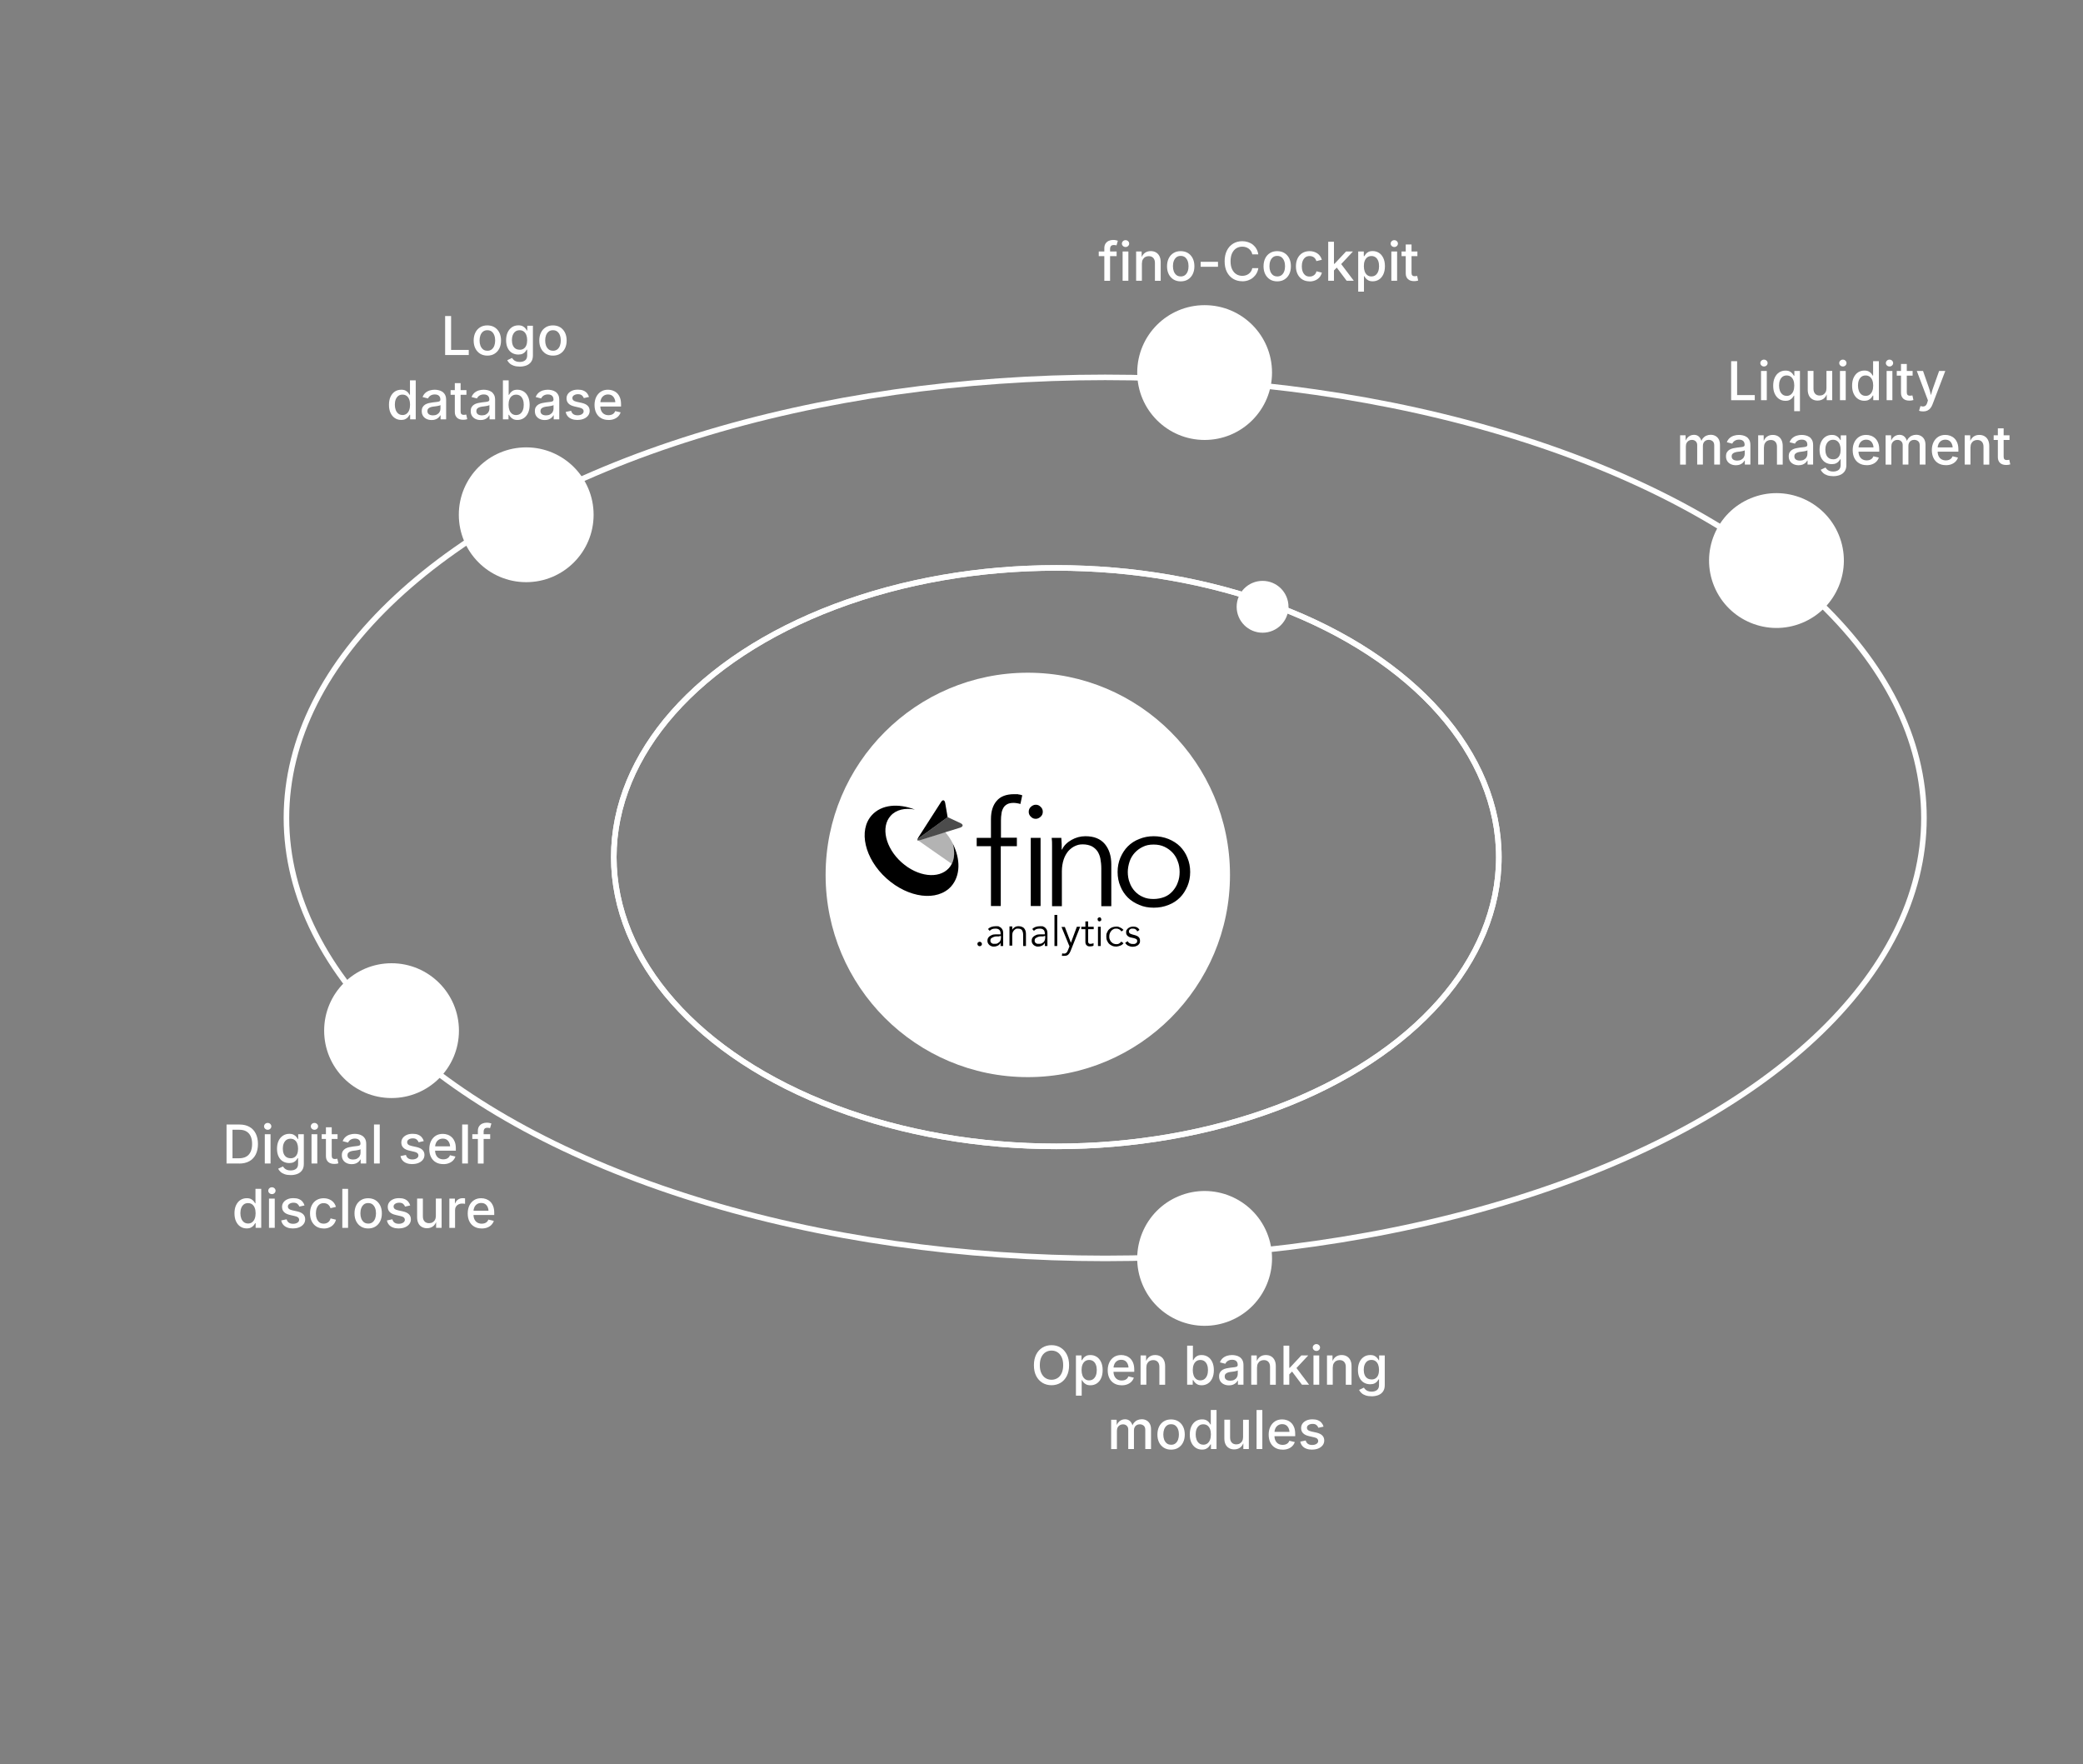 <svg xmlns="http://www.w3.org/2000/svg" id="Ebene_1" viewBox="0 0 1125 952.7"><rect x="0" y="0" width="1125" height="952.7" fill="#808080" stroke="none"/><defs><style>      .st0, .st1, .st2, .st3 {        isolation: isolate;      }      .st0, .st3 {        opacity: .3;      }      .st1 {        opacity: .7;      }      .st4 {        fill: none;        stroke: #fff;        stroke-miterlimit: 10;        stroke-width: 3px;      }      .st5, .st2, .st3 {        fill: #fff;      }      .st2 {        opacity: .8;      }    </style></defs><ellipse class="st4" cx="570.5" cy="462.9" rx="239" ry="156.2"></ellipse><ellipse class="st4" cx="596.9" cy="441.7" rx="442.2" ry="237.9"></ellipse><circle class="st5" cx="681.9" cy="327.7" r="14"></circle><g><circle class="st5" cx="555.1" cy="472.5" r="109.2"></circle><g id="uuid-61cfaff5-f109-44e2-b2fd-30d7d23e19b9"><g><path id="uuid-0c9cb9e7-aa4a-4b5f-a0f8-f664c65267d8" class="st5" d="M562.1,489.4h-5.4v-37h5.4v37ZM563.3,438.2c0,1.1-.4,2-1.2,2.7s-1.6,1.1-2.6,1.1-1.8-.3-2.6-1.1-1.2-1.6-1.2-2.7.4-2,1.2-2.7,1.6-1.1,2.6-1.1,1.8.3,2.6,1.1c.8.7,1.2,1.6,1.2,2.7h0ZM549.2,456.9h-8.7v32.5h-5.4v-32.5h-7.7v-4.5h7.7v-10.1c0-4.2,1-7.6,3.1-10,2-2.4,5.2-3.6,9.5-3.6s1.4.1,2.2.1c.8.1,1.5.2,2.2.5l-1,4.7c-.6-.2-1.1-.3-1.8-.4-.6-.1-1.3-.2-2-.2-1.4,0-2.6.2-3.5.7s-1.6,1.1-2.2,2c-.5.9-.9,1.9-1,3.1-.2,1.1-.3,2.4-.3,3.7v9.5h8.7l.2,4.5h0ZM573.4,452.4c0,1,.2,2.1.2,3.3v3h.2c1.1-2.2,2.8-3.9,5.1-5.2,2.4-1.4,4.9-2,7.5-2,4.7,0,8.2,1.4,10.6,4.2,2.3,2.8,3.5,6.5,3.5,11.1v22.7h-5.4v-20.5c0-1.9-.2-3.7-.5-5.3-.3-1.6-.9-3-1.6-4.1-.7-1.1-1.8-2-3.1-2.7-1.3-.6-2.9-1-4.9-1s-2.8.3-4.2.9-2.6,1.5-3.6,2.7c-1.1,1.2-1.9,2.7-2.6,4.5-.6,1.8-1,4-1,6.4v19h-5.4v-32.8c0-1.6,0-3-.2-4.3h5.4v.1ZM643.4,470.9c0,2.8-.5,5.4-1.5,7.7-1,2.4-2.3,4.4-4.1,6.2-1.8,1.8-3.8,3.1-6.3,4.1-2.4,1-5.1,1.5-8,1.5s-5.5-.5-7.9-1.5-4.5-2.3-6.3-4.1c-1.8-1.8-3.1-3.8-4.1-6.2-1-2.4-1.5-4.9-1.5-7.7s.5-5.4,1.5-7.7c1-2.4,2.3-4.4,4.1-6.2s3.8-3.1,6.3-4.1c2.4-1,5.1-1.5,7.9-1.5s5.6.5,8,1.5,4.5,2.3,6.3,4.1c1.8,1.8,3.1,3.8,4.1,6.2,1.1,2.4,1.5,4.9,1.5,7.7h0ZM637.8,470.9c0-2-.3-4-1-5.8-.6-1.8-1.6-3.4-2.8-4.7-1.2-1.4-2.7-2.4-4.4-3.2-1.8-.8-3.7-1.2-5.9-1.2s-4.1.4-5.8,1.2c-1.7.8-3.2,1.9-4.4,3.2-1.2,1.4-2.2,2.9-2.8,4.7-.6,1.8-1,3.8-1,5.8s.3,4,1,5.8c.6,1.8,1.6,3.4,2.8,4.7,1.2,1.4,2.7,2.4,4.4,3.2,1.7.7,3.6,1.1,5.8,1.1s4.1-.4,5.9-1.1c1.8-.7,3.2-1.8,4.4-3.2,1.2-1.4,2.2-2.9,2.8-4.7.6-1.8,1-3.7,1-5.8h0Z"></path><path class="st3" d="M495.5,453.7c1.8,1.2,12.6,8.8,18.3,12.8,1.6-3.1,1.8-7,.6-11-1.2-2.4-2.7-4.5-4.1-6.2l-13.1,4.1c-.8.3-1.3.4-1.7.3h0Z"></path><path class="st5" d="M514.4,455.5h0c1.2,4,1,7.9-.6,11-.4.8-.9,1.5-1.5,2.2-5.5,6.1-17.1,4.7-25.8-3.2s-11.4-19.2-5.9-25.3c3.1-3.4,8-4.4,13.3-3.4-9-3.6-18.1-2.7-23.3,3.1-7.5,8.3-3.9,23.8,8,34.5s27.6,12.6,35.1,4.3c5-5.8,5-14.7.7-23.2h0Z"></path><path class="st5" d="M496.6,452.1l.3-.2,9.2-6.7,5.6-4.1h.1l-1.3-7.7c-.3-1.8-1.4-2-2.3-.5l-12.1,18.8c-.5.8-.8,1.4-.7,1.7-.2-.2.2-.7,1.2-1.3h0Z"></path><path class="st2" d="M518.6,444.4l-7-3.2h-.1l-5.6,4.1-9.2,6.7-.2.2c-.9.6-1.3,1.1-1.3,1.4h0c0,.2.1.2.3.3h.1c.3.1.9-.1,1.7-.3l13.1-4.1,8.1-2.6c1.7-.7,1.8-1.8,0-2.5h.1Z"></path></g></g></g><circle class="st5" cx="650.6" cy="201.2" r="36.4"></circle><circle class="st5" cx="284.2" cy="278" r="36.4"></circle><circle class="st5" cx="211.47" cy="556.6" r="36.4"></circle><circle class="st5" cx="650.6" cy="679.6" r="36.4" transform="translate(-210.55 300.71) rotate(-22.5)"></circle><circle class="st5" cx="959.44" cy="302.72" r="36.4" transform="translate(-42.81 390.21) rotate(-22.5)"></circle><ellipse class="st4" cx="570.5" cy="462.9" rx="239" ry="156.2"></ellipse><g><path id="uuid-e6cbabbd-b1e8-4500-b054-572198c461d4" d="M562,489.3h-5.3v-36.8h5.3v36.8ZM563.2,438.4c0,1.1-.4,2-1.2,2.7s-1.6,1.1-2.6,1.1-1.8-.3-2.6-1.1c-.8-.7-1.2-1.6-1.2-2.7s.4-2,1.2-2.7,1.6-1.1,2.6-1.1,1.8.3,2.6,1.1c.8.7,1.2,1.6,1.2,2.7h0ZM549.1,457h-8.6v32.3h-5.3v-32.3h-7.7v-4.5h7.7v-10.1c0-4.2,1-7.5,3.1-9.9,2-2.4,5.2-3.6,9.4-3.6s1.4,0,2.2.1,1.5.2,2.2.5l-1,4.7c-.6-.2-1.1-.3-1.7-.4-.6-.1-1.2-.2-1.9-.2-1.4,0-2.6.2-3.5.7s-1.6,1.1-2.1,2-.9,1.9-1,3c-.2,1.1-.3,2.4-.3,3.7v9.4h8.6v4.6h-.1ZM573.2,452.5c0,1,.2,2.1.2,3.3v3h.2c1-2.2,2.8-3.9,5.1-5.2s4.8-2,7.5-2c4.7,0,8.1,1.4,10.5,4.2,2.3,2.8,3.5,6.4,3.5,11v22.6h-5.4v-20.4c0-1.9-.2-3.7-.5-5.3-.3-1.6-.9-2.9-1.6-4-.8-1.1-1.8-2-3.1-2.7-1.3-.6-2.9-1-4.8-1s-2.8.3-4.2.9c-1.3.6-2.5,1.5-3.6,2.7-1,1.2-1.9,2.7-2.5,4.5s-1,4-1,6.4v18.9h-5.3v-32.6c0-1.6,0-3-.2-4.3h5.2,0ZM642.8,470.9c0,2.8-.5,5.3-1.5,7.7-1,2.3-2.3,4.4-4,6.1s-3.8,3.1-6.2,4c-2.4,1-5.1,1.5-8,1.5s-5.5-.5-7.8-1.5c-2.4-1-4.5-2.3-6.2-4s-3.1-3.8-4-6.1c-1-2.3-1.5-4.9-1.5-7.7s.5-5.3,1.5-7.7c1-2.3,2.3-4.4,4-6.1s3.8-3.1,6.2-4c2.4-1,5-1.5,7.8-1.5s5.5.5,8,1.5c2.4,1,4.5,2.3,6.2,4s3.1,3.8,4,6.1c1,2.4,1.5,4.9,1.5,7.7h0ZM637.1,470.9c0-2-.3-4-1-5.7-.6-1.8-1.6-3.4-2.8-4.7s-2.7-2.4-4.4-3.2c-1.7-.8-3.6-1.2-5.9-1.2s-4.1.4-5.7,1.2c-1.7.8-3.1,1.8-4.4,3.2-1.2,1.3-2.2,2.9-2.8,4.7-.6,1.8-1,3.8-1,5.7s.3,4,1,5.7c.6,1.8,1.6,3.4,2.8,4.7s2.7,2.4,4.4,3.1c1.7.8,3.6,1.1,5.7,1.1s4.1-.4,5.9-1.1c1.8-.7,3.2-1.8,4.4-3.1,1.2-1.4,2.2-2.9,2.8-4.7.7-1.8,1-3.6,1-5.7h0Z"></path><path class="st0" d="M495.8,453.8c1.7,1.2,12.5,8.8,18.2,12.7,1.6-3.1,1.8-6.9.6-11-1.2-2.4-2.7-4.5-4.1-6.1l-13,4.1c-.8.3-1.4.3-1.7.3h0Z"></path><path d="M514.6,455.6h0c1.1,4,1,7.9-.6,11-.4.8-.9,1.5-1.5,2.2-5.5,6.1-16.9,4.7-25.6-3.1-8.7-7.8-11.3-19.1-5.9-25.1,3-3.4,7.9-4.4,13.1-3.4-9-3.5-18-2.7-23.2,3-7.5,8.2-3.9,23.6,7.9,34.2s27.4,12.6,34.9,4.3c5.1-5.8,5.1-14.7.9-23.1h0Z"></path><path d="M496.8,452.2l.3-.2,9.1-6.6,5.6-4.1h0l-1.3-7.6c-.3-1.8-1.4-2-2.3-.5l-12,18.7c-.5.8-.8,1.4-.7,1.6,0-.2.4-.6,1.3-1.3h0Z"></path><path class="st1" d="M518.7,444.5l-6.9-3.2h0l-5.6,4.1-9.1,6.6-.3.2c-.9.6-1.3,1.1-1.4,1.4h0c0,.2.1.3.3.3h0c.3,0,.9-.1,1.7-.3l13-4.1,8.1-2.5c1.8-.6,1.9-1.7.2-2.5h0Z"></path></g><g><path d="M530.3,509.8c0,.3,0,.6-.3.8-.2.2-.5.4-.9.4s-.6-.1-.9-.4c-.2-.2-.3-.5-.3-.8s0-.6.3-.8c.2-.2.5-.4.9-.4s.6.1.9.4.3.5.3.8Z"></path><path d="M540.4,504.5v-.3c0-1.8-.9-2.7-2.7-2.7s-2.3.4-3.2,1.2l-.9-1c1-1,2.4-1.5,4.4-1.5s1,0,1.5.2.9.4,1.2.7.6.7.8,1.1c.2.5.3,1,.3,1.6v7.1h-1.4v-1.7h0c-.4.7-.9,1.2-1.5,1.5s-1.3.5-2.1.5-.9,0-1.3-.2-.8-.3-1.1-.6c-.3-.3-.6-.6-.8-1s-.3-.8-.3-1.3c0-.8.2-1.5.7-2,.4-.5,1-.8,1.6-1.1s1.4-.4,2.1-.4h2.8l-.1-.1ZM539.7,505.7h-1.4c-.6,0-1.1.1-1.6.3s-.9.4-1.3.7-.5.7-.5,1.2,0,.6.2.9c0,.2.3.4.6.6.2.2.5.3.8.3h.9c.5,0,1,0,1.4-.3s.7-.4,1-.7c.3-.3.5-.7.6-1.1s.2-.8.2-1.3v-.8h-.8v.2h-.1Z"></path><path d="M546.7,500.5v1.6h0c.2-.3.4-.5.6-.8.3-.2.5-.4.8-.6s.6-.3,1-.4.7-.1,1-.1c1.3,0,2.3.4,3,1.1.6.7,1,1.7,1,3v6.6h-1.5v-5.8c0-1.2-.2-2-.6-2.7-.4-.6-1.1-.9-2.2-.9s-.3,0-.6,0-.7.2-1.1.5c-.4.3-.7.7-1,1.2s-.4,1.3-.4,2.2v5.3h-1.5v-10.4h1.5v.2h0Z"></path><path d="M564.3,504.5v-.3c0-1.8-.9-2.7-2.7-2.7s-2.3.4-3.2,1.2l-.9-1c1-1,2.4-1.5,4.4-1.5s1,0,1.5.2c.5.1.9.4,1.2.7.3.3.6.7.8,1.1.2.5.3,1,.3,1.6v7.1h-1.4v-1.7h0c-.4.7-.9,1.2-1.5,1.5s-1.3.5-2.1.5-.9,0-1.3-.2-.8-.3-1.1-.6c-.3-.3-.6-.6-.8-1s-.3-.8-.3-1.3c0-.8.2-1.5.7-2,.4-.5,1-.8,1.6-1.1s1.4-.4,2.1-.4h2.8-.2l.1-.1ZM563.6,505.7h-1.4c-.6,0-1.1.1-1.6.3s-.9.4-1.3.7-.5.7-.5,1.2,0,.6.2.9c0,.2.3.4.6.6.2.2.5.3.8.3h.9c.5,0,1,0,1.4-.3.4-.2.7-.4,1-.7.3-.3.5-.7.6-1.1s.2-.8.2-1.3v-.8h-.8v.2h-.1Z"></path><path d="M571,510.9h-1.5v-16.8h1.5v16.8Z"></path><path d="M578.4,509.1l3.2-8.6h1.8l-5.2,13.1c-.3.8-.7,1.4-1.2,1.9s-1.2.7-2.1.7-.4,0-.7,0h-.7l.2-1.4c.3.2.7.2,1.1.2s.9-.2,1.2-.5.6-.8.8-1.4l.8-2-4.3-10.5h1.8l3.3,8.6h0v-.1Z"></path><path d="M590.7,501.8h-3v7c0,.2.2.4.3.6s.3.2.5.3.4,0,.6,0,.5,0,.8-.1c.3,0,.5-.2.7-.3v1.4c-.5.3-1.1.4-1.9.4s-.6,0-.9-.1c-.3,0-.6-.2-.8-.4-.3-.2-.5-.5-.6-.8-.2-.4-.2-.8-.2-1.4v-6.6h-2.2v-1.3h2.2v-2.9h1.5v2.9h3v1.3h0Z"></path><path d="M594.8,496.5c0,.3,0,.6-.3.8s-.5.3-.7.3-.5-.1-.7-.3-.3-.5-.3-.8,0-.6.3-.8.5-.3.7-.3.5,0,.7.3.3.5.3.8ZM594.5,510.9h-1.5v-10.4h1.5v10.4Z"></path><path d="M605.6,502.9c-.3-.4-.6-.7-1.1-1s-1-.4-1.5-.4-1.2,0-1.6.3c-.5.2-.9.5-1.2.9s-.6.8-.8,1.3-.3,1.1-.3,1.7,0,1.1.3,1.7c.2.5.4,1,.8,1.3.3.4.8.7,1.2.9.5.2,1,.3,1.6.3s1.1-.1,1.5-.4c.5-.3.8-.6,1.1-1l1.2.9c-.5.6-1.1,1.1-1.8,1.3-.7.3-1.3.4-2,.5-.8,0-1.6-.1-2.3-.4s-1.3-.7-1.7-1.1c-.5-.5-.8-1.1-1.1-1.7-.3-.7-.4-1.4-.4-2.2s0-1.5.4-2.2c.3-.7.6-1.3,1.1-1.7.5-.5,1.1-.9,1.7-1.1s1.4-.4,2.3-.4,1.4.2,2,.5c.7.3,1.2.7,1.8,1.3l-1.2.9v-.2h0Z"></path><path d="M614.2,502.9c-.2-.4-.5-.8-.9-1-.4-.3-.8-.4-1.4-.4h-.8c-.3,0-.5.2-.7.3-.2.1-.4.3-.5.5s-.2.4-.2.7c0,.5.2.8.5,1.1.3.2.9.4,1.5.6l1.5.4c.7.2,1.3.5,1.8,1s.7,1.1.7,1.9,0,1-.3,1.5c-.2.4-.5.7-.9,1s-.8.4-1.3.6c-.5.1-1,.2-1.5.2-.8,0-1.5-.2-2.2-.5s-1.3-.8-1.8-1.6l1.3-.9c.3.5.7.9,1.1,1.1.5.3,1,.4,1.6.4h.9c.3,0,.6-.2.8-.3.2-.1.4-.3.6-.5,0-.2.2-.5.2-.8,0-.5-.2-.9-.6-1.1-.4-.2-.9-.4-1.4-.5l-1.4-.3c-.2,0-.4-.1-.7-.2s-.6-.3-.9-.5c-.3-.2-.5-.5-.7-.8s-.3-.7-.3-1.2,0-1,.3-1.4.5-.7.9-1,.8-.4,1.2-.6c.5-.1.9-.2,1.4-.2s1.4.1,2,.4,1.1.8,1.4,1.4l-1.3.9v-.2h.1Z"></path></g><g><path class="st5" d="M567.92,748.09c-1.83,0-3.46-.43-4.89-1.29-1.43-.87-2.57-2.1-3.4-3.71-.83-1.61-1.23-3.55-1.23-5.79s.42-4.18,1.23-5.81c.83-1.61,1.95-2.86,3.4-3.73,1.43-.87,3.06-1.3,4.89-1.3s3.44.43,4.87,1.3,2.55,2.12,3.38,3.73c.83,1.61,1.23,3.55,1.23,5.81s-.42,4.18-1.23,5.79c-.83,1.61-1.95,2.86-3.38,3.71s-3.06,1.29-4.87,1.29ZM567.92,745.14c1.19,0,2.26-.31,3.22-.9s1.7-1.48,2.24-2.66.83-2.61.83-4.31-.27-3.17-.83-4.33-1.3-2.06-2.24-2.66-2.03-.9-3.22-.9-2.28.31-3.24.9-1.7,1.48-2.26,2.66-.83,2.61-.83,4.33.27,3.13.83,4.31,1.3,2.06,2.26,2.66,2.03.9,3.24.9Z"></path><path class="st5" d="M581.1,753.72v-21.72h3.02v2.57h.25c.18-.33.45-.71.78-1.14s.8-.81,1.39-1.14,1.39-.49,2.39-.49c1.27,0,2.39.33,3.38.96,1,.63,1.77,1.57,2.35,2.79s.87,2.68.87,4.4-.29,3.15-.85,4.38-1.34,2.15-2.33,2.81c-1,.65-2.14.98-3.42.98-.96,0-1.74-.16-2.33-.49s-1.09-.71-1.43-1.14c-.34-.43-.62-.81-.8-1.16h-.16v8.38h-3.11v.02ZM588.24,745.46c.9,0,1.67-.25,2.28-.74s1.07-1.16,1.38-1.99.45-1.77.45-2.82-.14-1.97-.45-2.79c-.31-.83-.76-1.48-1.38-1.95s-1.38-.72-2.28-.72-1.63.24-2.24.69c-.62.45-1.07,1.09-1.39,1.9s-.47,1.77-.47,2.88.16,2.06.47,2.9.78,1.48,1.39,1.95c.62.47,1.36.71,2.23.71h.02Z"></path><path class="st5" d="M605.82,748.12c-1.56,0-2.9-.33-4.04-1s-2.01-1.61-2.61-2.82-.91-2.64-.91-4.29.31-3.04.91-4.29c.6-1.23,1.45-2.19,2.53-2.9,1.09-.69,2.37-1.03,3.84-1.03.91,0,1.77.14,2.62.45.83.29,1.59.76,2.26,1.39.67.63,1.19,1.45,1.59,2.46.4,1,.58,2.23.58,3.66v1.1h-12.6v-2.32h11l-1.45.76c0-.98-.14-1.83-.45-2.57s-.74-1.32-1.34-1.74c-.6-.42-1.32-.62-2.21-.62s-1.63.22-2.24.63-1.1.98-1.43,1.68-.49,1.45-.49,2.26v1.59c0,1.09.18,2.01.56,2.75.38.74.89,1.32,1.56,1.7s1.45.58,2.33.58c.58,0,1.1-.09,1.59-.25.47-.16.89-.42,1.23-.74.34-.33.6-.74.78-1.23l2.93.69c-.25.81-.69,1.52-1.29,2.15-.6.62-1.34,1.1-2.23,1.45s-1.9.52-3.04.52l-.02-.05Z"></path><path class="st5" d="M619.12,738.44v9.36h-3.11v-15.8h2.97l.04,3.87h-.33c.45-1.41,1.12-2.44,2.01-3.1s1.94-.98,3.19-.98c1.07,0,2.01.22,2.81.69.8.45,1.43,1.12,1.88,2.01s.69,1.97.69,3.29v10.05h-3.11v-9.67c0-1.14-.29-2.03-.89-2.68s-1.41-.96-2.44-.96c-.71,0-1.32.14-1.88.45s-1,.76-1.32,1.34c-.33.58-.49,1.3-.49,2.14v-.02Z"></path><path class="st5" d="M648.99,748.11c-.96,0-1.74-.16-2.33-.49s-1.09-.71-1.43-1.14c-.34-.43-.62-.81-.8-1.16h-.25v2.48h-3.02v-21.07h3.11v7.84h.16c.18-.33.45-.71.78-1.14s.8-.81,1.39-1.14,1.39-.49,2.39-.49c1.27,0,2.39.33,3.38.96,1,.63,1.77,1.57,2.35,2.79s.87,2.68.87,4.4-.29,3.15-.85,4.38-1.34,2.15-2.33,2.81c-1,.65-2.14.98-3.42.98h0ZM648.3,745.46c.91,0,1.67-.25,2.28-.74s1.07-1.16,1.38-1.99.45-1.77.45-2.82-.14-1.97-.45-2.79c-.31-.83-.76-1.48-1.38-1.95s-1.38-.72-2.28-.72-1.63.24-2.24.69c-.62.45-1.07,1.09-1.39,1.9s-.47,1.77-.47,2.88.16,2.06.47,2.9.78,1.48,1.39,1.95c.62.47,1.36.71,2.23.71h.02Z"></path><path class="st5" d="M663.76,748.16c-1,0-1.9-.18-2.72-.56s-1.45-.92-1.92-1.63c-.47-.72-.71-1.59-.71-2.62,0-.91.16-1.63.52-2.21.34-.58.81-1.03,1.39-1.38.6-.34,1.25-.6,1.97-.76s1.45-.29,2.19-.38c.94-.11,1.68-.2,2.28-.27.58-.07,1.01-.18,1.29-.36.27-.16.42-.43.42-.8v-.09c0-.6-.11-1.09-.34-1.5s-.56-.72-1.01-.94-1.01-.33-1.68-.33-1.29.11-1.77.33-.91.49-1.19.81c-.31.33-.54.67-.69,1.03l-2.93-.76c.36-.94.87-1.7,1.54-2.28.67-.58,1.43-1,2.3-1.27.87-.27,1.76-.4,2.68-.4.63,0,1.32.07,2.03.22.72.14,1.39.42,2.03.81.63.4,1.14.96,1.54,1.67s.6,1.65.6,2.81v10.5h-3v-2.17h-.16c-.2.4-.51.8-.92,1.19-.4.38-.92.71-1.54.96-.62.25-1.36.38-2.21.38h.04ZM664.45,745.65c.85,0,1.57-.16,2.17-.49s1.07-.76,1.39-1.32c.33-.54.49-1.12.49-1.74v-2.03c-.11.11-.33.22-.65.31-.31.09-.67.16-1.09.24-.4.07-.8.13-1.18.18-.38.05-.69.09-.94.11-.58.07-1.12.2-1.61.38s-.87.43-1.16.76c-.29.33-.43.76-.43,1.32,0,.51.13.92.38,1.27s.62.6,1.05.76c.43.16.96.25,1.54.25h.04Z"></path><path class="st5" d="M678.89,738.44v9.36h-3.11v-15.8h2.97l.04,3.87h-.33c.45-1.41,1.12-2.44,2.01-3.1s1.94-.98,3.19-.98c1.07,0,2.01.22,2.81.69.8.45,1.43,1.12,1.88,2.01s.69,1.97.69,3.29v10.05h-3.11v-9.67c0-1.14-.29-2.03-.89-2.68s-1.41-.96-2.44-.96c-.71,0-1.32.14-1.88.45s-1,.76-1.32,1.34c-.33.58-.49,1.3-.49,2.14v-.02Z"></path><path class="st5" d="M693.21,747.8v-21.07h3.11v21.07h-3.11ZM696.07,742.48v-3.8h.52l6.24-6.68h3.73l-7.15,7.66h-.52l-2.82,2.82ZM703.16,747.8l-5.61-7.46,2.15-2.21,7.31,9.67h-3.86Z"></path><path class="st5" d="M710.96,729.57c-.54,0-1-.18-1.38-.54s-.58-.8-.58-1.29.2-.96.58-1.32.83-.54,1.38-.54,1,.18,1.39.54.58.8.58,1.32-.2.94-.58,1.3-.85.54-1.39.54v-.02ZM709.39,747.8v-15.8h3.11v15.8h-3.11Z"></path><path class="st5" d="M719.8,738.44v9.36h-3.11v-15.8h2.97l.04,3.87h-.33c.45-1.41,1.12-2.44,2.01-3.1s1.94-.98,3.19-.98c1.07,0,2.01.22,2.81.69s1.43,1.12,1.88,2.01.69,1.97.69,3.29v10.05h-3.11v-9.67c0-1.14-.29-2.03-.89-2.68s-1.41-.96-2.44-.96c-.71,0-1.32.14-1.88.45s-1,.76-1.32,1.34-.49,1.3-.49,2.14v-.02Z"></path><path class="st5" d="M740.72,754.06c-1.21,0-2.26-.16-3.17-.47s-1.63-.72-2.21-1.25-1.01-1.09-1.32-1.72l2.61-1.23c.18.31.43.62.76.96s.74.62,1.29.85,1.23.36,2.06.36c1.21,0,2.19-.29,2.93-.85s1.12-1.47,1.12-2.68v-3.08h-.27c-.18.34-.45.72-.78,1.12s-.8.76-1.39,1.05-1.38.45-2.33.45c-1.25,0-2.37-.29-3.37-.87s-1.79-1.45-2.37-2.61-.87-2.57-.87-4.24.29-3.11.87-4.33,1.38-2.12,2.37-2.77,2.14-.96,3.4-.96c.98,0,1.76.16,2.37.49s1.09.71,1.43,1.14.6.81.78,1.16h.22v-2.57h3.04v16.04c0,1.39-.31,2.52-.94,3.42s-1.48,1.56-2.55,1.97-2.3.63-3.66.63l-.02-.04ZM740.7,744.98c.89,0,1.63-.2,2.24-.62s1.07-1,1.38-1.77.47-1.7.47-2.79-.16-1.99-.47-2.81-.78-1.43-1.38-1.88-1.36-.69-2.24-.69-1.68.24-2.3.71-1.07,1.12-1.39,1.92-.47,1.72-.47,2.72.16,1.94.47,2.72.78,1.38,1.39,1.81,1.38.65,2.28.65l.02.04Z"></path><path class="st5" d="M600.12,782.55v-15.8h2.95l.09,3.66h-.24c.22-.91.58-1.63,1.05-2.21s1.01-1.01,1.65-1.29c.63-.29,1.29-.43,1.97-.43,1.16,0,2.08.36,2.79,1.07s1.18,1.7,1.43,2.97h-.4c.2-.87.56-1.61,1.07-2.21s1.12-1.07,1.85-1.38,1.48-.47,2.32-.47c.94,0,1.77.2,2.53.62.76.4,1.36,1.01,1.81,1.81.43.8.67,1.81.67,3v10.66h-3.11v-10.35c0-1.05-.29-1.81-.89-2.3-.6-.47-1.29-.71-2.08-.71-.65,0-1.21.14-1.68.42-.47.27-.83.65-1.09,1.14s-.38,1.05-.38,1.68v10.12h-3.08v-10.55c0-.85-.27-1.52-.81-2.03s-1.23-.76-2.06-.76c-.58,0-1.1.13-1.61.4s-.89.67-1.19,1.19-.45,1.16-.45,1.94v9.83h-3.11l.02-.02Z"></path><path class="st5" d="M632.48,782.88c-1.48,0-2.77-.34-3.87-1.01-1.1-.69-1.97-1.63-2.59-2.86s-.92-2.64-.92-4.27.31-3.08.92-4.31,1.47-2.19,2.59-2.86c1.1-.69,2.41-1.01,3.87-1.01s2.79.34,3.89,1.01c1.1.69,1.97,1.63,2.59,2.86s.92,2.66.92,4.31-.31,3.04-.92,4.27-1.47,2.17-2.59,2.86c-1.1.69-2.41,1.01-3.89,1.01ZM632.48,780.25c.96,0,1.76-.25,2.39-.76s1.09-1.18,1.39-2.01.45-1.76.45-2.75-.14-1.94-.45-2.79-.78-1.52-1.39-2.03c-.63-.51-1.43-.76-2.39-.76s-1.74.25-2.35.76-1.09,1.18-1.39,2.01-.45,1.77-.45,2.79.14,1.92.45,2.75.78,1.5,1.39,2.01,1.41.76,2.35.76v.02Z"></path><path class="st5" d="M649.21,782.86c-1.29,0-2.43-.33-3.42-.98-1-.65-1.77-1.59-2.35-2.81s-.85-2.68-.85-4.38.29-3.19.87-4.4c.58-1.21,1.36-2.14,2.35-2.79,1-.63,2.14-.96,3.4-.96.98,0,1.77.16,2.37.49s1.07.71,1.41,1.14.6.81.78,1.14h.16v-7.84h3.11v21.07h-3.02v-2.48h-.25c-.18.34-.45.72-.8,1.16-.34.43-.83.81-1.43,1.14-.6.33-1.38.49-2.33.49h0ZM649.89,780.22c.89,0,1.63-.24,2.24-.71s1.07-1.12,1.39-1.95c.31-.83.47-1.79.47-2.9s-.16-2.06-.47-2.88-.78-1.45-1.38-1.9-1.36-.69-2.26-.69-1.68.24-2.28.72-1.07,1.14-1.38,1.95c-.31.83-.45,1.76-.45,2.79s.16,1.99.47,2.82.78,1.5,1.39,1.99c.62.49,1.36.74,2.26.74h-.02Z"></path><path class="st5" d="M666.62,782.75c-1.07,0-2.01-.22-2.82-.69-.81-.45-1.45-1.12-1.88-2.01-.45-.89-.67-1.97-.67-3.28v-10.05h3.11v9.67c0,1.14.31,2.03.9,2.68.6.63,1.41.96,2.44.96.71,0,1.34-.14,1.88-.45s1-.76,1.3-1.34c.33-.6.49-1.3.49-2.14v-9.36h3.11v15.8h-2.97v-3.87h.29c-.47,1.43-1.14,2.46-2.03,3.11-.89.63-1.94.96-3.13.96h-.04Z"></path><path class="st5" d="M681.77,761.48v21.07h-3.11v-21.07h3.11Z"></path><path class="st5" d="M692.75,782.88c-1.56,0-2.9-.33-4.04-1s-2.01-1.61-2.61-2.82-.91-2.64-.91-4.29.31-3.04.91-4.29c.6-1.23,1.45-2.19,2.53-2.9,1.09-.69,2.37-1.03,3.84-1.03.9,0,1.77.14,2.62.45.83.29,1.59.76,2.26,1.39.67.63,1.19,1.45,1.59,2.46.4,1,.58,2.23.58,3.66v1.1h-12.6v-2.32h11l-1.45.76c0-.98-.14-1.83-.45-2.57s-.74-1.32-1.34-1.74c-.6-.42-1.32-.62-2.21-.62s-1.63.22-2.24.63-1.1.98-1.43,1.68-.49,1.45-.49,2.26v1.59c0,1.09.18,2.01.56,2.75.38.74.89,1.32,1.56,1.7s1.45.58,2.33.58c.58,0,1.1-.09,1.59-.25.47-.16.89-.42,1.23-.74s.6-.74.78-1.23l2.93.69c-.25.81-.69,1.52-1.29,2.15-.6.62-1.34,1.1-2.23,1.45s-1.9.52-3.04.52l-.02-.05Z"></path><path class="st5" d="M708.63,782.88c-1.14,0-2.15-.16-3.04-.49s-1.63-.81-2.19-1.47c-.58-.65-.94-1.43-1.14-2.37l2.93-.62c.22.81.62,1.43,1.21,1.83s1.34.6,2.26.6c1,0,1.79-.22,2.39-.63s.89-.92.89-1.5c0-.51-.18-.92-.54-1.27s-.92-.58-1.68-.74l-2.66-.62c-1.47-.33-2.57-.85-3.28-1.59-.72-.72-1.07-1.65-1.07-2.79,0-.94.27-1.77.8-2.48.52-.71,1.25-1.25,2.17-1.65.91-.4,1.97-.58,3.17-.58s2.12.16,2.93.49,1.47.8,1.97,1.39.87,1.29,1.09,2.06l-2.79.62c-.2-.56-.54-1.05-1.03-1.47s-1.19-.63-2.14-.63c-.85,0-1.57.2-2.15.58-.58.38-.87.87-.87,1.47,0,.52.2.96.58,1.29s1.01.58,1.88.78l2.55.56c1.47.33,2.55.85,3.26,1.56s1.07,1.61,1.07,2.72c0,.96-.27,1.81-.83,2.55s-1.32,1.32-2.3,1.74-2.12.63-3.4.63l-.04.04Z"></path></g><g><path class="st5" d="M240.41,191.73v-21.07h3.22v18.3h9.54v2.77s-12.76,0-12.76,0Z"></path><path class="st5" d="M263.2,192.05c-1.48,0-2.77-.34-3.87-1.01-1.1-.69-1.97-1.63-2.59-2.86-.62-1.23-.92-2.64-.92-4.27s.31-3.08.92-4.31c.62-1.23,1.47-2.19,2.59-2.86,1.1-.69,2.41-1.01,3.87-1.01s2.79.34,3.89,1.01c1.1.69,1.97,1.63,2.59,2.86s.92,2.66.92,4.31-.31,3.04-.92,4.27-1.47,2.17-2.59,2.86c-1.1.69-2.41,1.01-3.89,1.01ZM263.2,189.43c.96,0,1.76-.25,2.39-.76.63-.51,1.09-1.18,1.39-2.01s.45-1.76.45-2.75-.14-1.94-.45-2.79-.78-1.52-1.39-2.03c-.63-.51-1.43-.76-2.39-.76s-1.74.25-2.35.76-1.09,1.18-1.39,2.01-.45,1.77-.45,2.79.14,1.92.45,2.75.78,1.5,1.39,2.01,1.41.76,2.35.76v.02Z"></path><path class="st5" d="M280.65,197.97c-1.21,0-2.28-.16-3.17-.47-.9-.31-1.63-.72-2.21-1.25s-1.01-1.09-1.32-1.72l2.61-1.23c.18.31.43.62.76.96.31.33.74.62,1.29.85s1.23.36,2.06.36c1.21,0,2.19-.29,2.93-.85s1.12-1.47,1.12-2.68v-3.08h-.27c-.18.34-.45.72-.78,1.12-.34.4-.8.76-1.39,1.05-.6.29-1.38.45-2.33.45-1.25,0-2.37-.29-3.37-.87s-1.79-1.45-2.37-2.61c-.58-1.16-.87-2.57-.87-4.24s.29-3.11.87-4.33,1.38-2.12,2.37-2.77,2.14-.96,3.4-.96c.98,0,1.76.16,2.37.49s1.09.71,1.43,1.14c.34.43.6.81.78,1.16h.22v-2.57h3.04v16.04c0,1.39-.31,2.52-.94,3.42-.63.89-1.48,1.56-2.55,1.97-1.09.42-2.3.63-3.66.63l-.02-.04ZM280.63,188.9c.89,0,1.63-.2,2.24-.62s1.07-1,1.38-1.77.47-1.7.47-2.79-.16-1.99-.47-2.81-.78-1.43-1.38-1.88-1.36-.69-2.24-.69-1.68.24-2.3.71c-.62.47-1.07,1.12-1.39,1.92s-.47,1.72-.47,2.71.16,1.94.47,2.72.78,1.38,1.39,1.81c.62.43,1.38.65,2.28.65l.02.04Z"></path><path class="st5" d="M298.64,192.05c-1.48,0-2.77-.34-3.87-1.01-1.1-.69-1.97-1.63-2.59-2.86s-.92-2.64-.92-4.27.31-3.08.92-4.31,1.47-2.19,2.59-2.86c1.1-.69,2.41-1.01,3.87-1.01s2.79.34,3.89,1.01c1.1.69,1.97,1.63,2.59,2.86s.92,2.66.92,4.31-.31,3.04-.92,4.27-1.47,2.17-2.59,2.86c-1.1.69-2.41,1.01-3.89,1.01ZM298.64,189.43c.96,0,1.76-.25,2.39-.76s1.09-1.18,1.39-2.01.45-1.76.45-2.75-.14-1.94-.45-2.79-.78-1.52-1.39-2.03c-.63-.51-1.43-.76-2.39-.76s-1.74.25-2.35.76-1.09,1.18-1.39,2.01-.45,1.77-.45,2.79.14,1.92.45,2.75.78,1.5,1.39,2.01,1.41.76,2.35.76v.02Z"></path><path class="st5" d="M216.7,226.79c-1.29,0-2.43-.33-3.42-.98s-1.77-1.59-2.35-2.81-.85-2.68-.85-4.38.29-3.19.87-4.4c.58-1.21,1.36-2.14,2.35-2.79,1-.63,2.14-.96,3.4-.96.98,0,1.77.16,2.37.49.6.33,1.07.71,1.41,1.14s.6.81.78,1.14h.16v-7.84h3.11v21.07h-3.02v-2.48h-.25c-.18.34-.45.72-.8,1.16s-.83.81-1.43,1.14-1.38.49-2.33.49ZM217.37,224.14c.89,0,1.63-.24,2.24-.71s1.07-1.12,1.39-1.95c.31-.83.47-1.79.47-2.9s-.16-2.06-.47-2.88-.78-1.45-1.38-1.9-1.36-.69-2.26-.69-1.68.24-2.28.72-1.07,1.14-1.38,1.95c-.31.83-.45,1.76-.45,2.79s.16,1.99.47,2.82.78,1.5,1.39,1.99,1.36.74,2.26.74h-.02Z"></path><path class="st5" d="M233.13,226.84c-1,0-1.9-.18-2.72-.56s-1.45-.92-1.92-1.63c-.47-.72-.71-1.59-.71-2.62,0-.91.16-1.63.52-2.21.34-.58.81-1.03,1.39-1.38.6-.34,1.25-.6,1.97-.76s1.45-.29,2.19-.38c.94-.11,1.68-.2,2.28-.27.58-.07,1.01-.18,1.29-.36.27-.16.42-.43.42-.8v-.09c0-.6-.11-1.09-.34-1.5s-.56-.72-1.01-.94-1.01-.33-1.68-.33-1.29.11-1.77.33-.91.49-1.19.81c-.31.33-.54.67-.69,1.03l-2.93-.76c.36-.94.87-1.7,1.54-2.28.67-.58,1.43-1,2.3-1.27.87-.27,1.76-.4,2.68-.4.63,0,1.32.07,2.03.22.72.14,1.39.42,2.03.81.63.4,1.14.96,1.54,1.67s.6,1.65.6,2.81v10.5h-3v-2.17h-.16c-.2.4-.51.8-.92,1.19-.4.38-.92.71-1.54.96s-1.36.38-2.21.38h.04ZM233.84,224.32c.85,0,1.57-.16,2.17-.49.6-.33,1.07-.76,1.39-1.32.33-.54.49-1.12.49-1.74v-2.03c-.11.11-.33.22-.65.31-.31.09-.67.16-1.09.24-.4.07-.8.13-1.18.18s-.69.09-.94.11c-.58.07-1.12.2-1.61.38s-.87.43-1.16.76c-.29.33-.43.76-.43,1.32,0,.51.13.92.38,1.27.25.34.62.6,1.05.76.43.16.96.25,1.54.25h.04Z"></path><path class="st5" d="M251.92,210.68v2.53h-8.56v-2.53h8.56ZM245.66,206.91h3.11v15.29c0,.63.13,1.1.4,1.39s.71.45,1.32.45c.16,0,.38-.02.63-.05.27-.04.49-.07.69-.11l.54,2.5c-.33.11-.69.2-1.07.25s-.74.07-1.12.07c-1.43,0-2.55-.36-3.33-1.1s-1.19-1.77-1.19-3.11v-15.55l.02-.04Z"></path><path class="st5" d="M259.58,226.84c-1,0-1.9-.18-2.72-.56s-1.45-.92-1.92-1.63c-.47-.72-.71-1.59-.71-2.62,0-.91.16-1.63.52-2.21.34-.58.81-1.03,1.39-1.38.6-.34,1.25-.6,1.97-.76s1.45-.29,2.19-.38c.94-.11,1.68-.2,2.28-.27.58-.07,1.01-.18,1.29-.36.27-.16.42-.43.42-.8v-.09c0-.6-.11-1.09-.34-1.5s-.56-.72-1.01-.94-1.01-.33-1.68-.33-1.29.11-1.77.33-.9.49-1.19.81c-.31.33-.54.67-.69,1.03l-2.93-.76c.36-.94.87-1.7,1.54-2.28.67-.58,1.43-1,2.3-1.27.87-.27,1.76-.4,2.68-.4.63,0,1.32.07,2.03.22.72.14,1.39.42,2.03.81s1.14.96,1.54,1.67.6,1.65.6,2.81v10.5h-3v-2.17h-.16c-.2.4-.51.8-.92,1.19-.4.38-.92.71-1.54.96s-1.36.38-2.21.38h.04ZM260.28,224.32c.85,0,1.57-.16,2.17-.49.6-.33,1.07-.76,1.39-1.32.33-.54.49-1.12.49-1.74v-2.03c-.11.11-.33.22-.65.31-.31.09-.67.16-1.09.24-.4.07-.8.13-1.18.18s-.69.09-.94.11c-.58.07-1.12.2-1.61.38s-.87.43-1.16.76c-.29.33-.43.76-.43,1.32,0,.51.13.92.38,1.27.25.34.62.6,1.05.76.43.16.96.25,1.54.25h.04Z"></path><path class="st5" d="M279.45,226.79c-.96,0-1.74-.16-2.33-.49s-1.09-.71-1.43-1.14c-.34-.43-.62-.81-.8-1.16h-.25v2.48h-3.02v-21.07h3.11v7.84h.16c.18-.33.45-.71.78-1.14s.8-.81,1.39-1.14,1.39-.49,2.39-.49c1.27,0,2.39.33,3.38.96,1,.63,1.77,1.57,2.35,2.79.58,1.21.87,2.68.87,4.4s-.29,3.15-.85,4.38-1.34,2.15-2.33,2.81c-1,.65-2.14.98-3.42.98h0ZM278.76,224.14c.9,0,1.67-.25,2.28-.74.62-.49,1.07-1.16,1.38-1.99s.45-1.77.45-2.82-.14-1.97-.45-2.79c-.31-.83-.76-1.48-1.38-1.95s-1.38-.72-2.28-.72-1.63.24-2.24.69c-.62.45-1.07,1.09-1.39,1.9s-.47,1.77-.47,2.88.16,2.06.47,2.9.78,1.48,1.39,1.95c.62.47,1.36.71,2.23.71h.02Z"></path><path class="st5" d="M294.22,226.84c-1,0-1.9-.18-2.71-.56s-1.45-.92-1.92-1.63c-.47-.72-.71-1.59-.71-2.62,0-.91.16-1.63.52-2.21.34-.58.81-1.03,1.39-1.38.6-.34,1.25-.6,1.97-.76s1.45-.29,2.19-.38c.94-.11,1.68-.2,2.28-.27.58-.07,1.01-.18,1.29-.36.27-.16.42-.43.42-.8v-.09c0-.6-.11-1.09-.34-1.5s-.56-.72-1.01-.94-1.01-.33-1.68-.33-1.29.11-1.77.33-.91.49-1.19.81c-.31.33-.54.67-.69,1.03l-2.93-.76c.36-.94.87-1.7,1.54-2.28.67-.58,1.43-1,2.3-1.27.87-.27,1.76-.4,2.68-.4.63,0,1.32.07,2.03.22.72.14,1.39.42,2.03.81.63.4,1.14.96,1.54,1.67s.6,1.65.6,2.81v10.5h-3v-2.17h-.16c-.2.4-.51.8-.92,1.19-.4.38-.92.71-1.54.96-.62.25-1.36.38-2.21.38h.04ZM294.91,224.32c.85,0,1.57-.16,2.17-.49s1.07-.76,1.39-1.32c.33-.54.49-1.12.49-1.74v-2.03c-.11.11-.33.22-.65.31-.31.09-.67.16-1.09.24-.4.07-.8.13-1.18.18-.38.05-.69.09-.94.11-.58.07-1.12.2-1.61.38s-.87.43-1.16.76-.43.76-.43,1.32c0,.51.13.92.38,1.27.25.34.62.6,1.05.76s.96.25,1.54.25h.04Z"></path><path class="st5" d="M311.9,226.8c-1.14,0-2.15-.16-3.04-.49s-1.63-.81-2.19-1.47c-.58-.65-.94-1.43-1.14-2.37l2.93-.62c.22.81.62,1.43,1.21,1.83s1.34.6,2.26.6c1,0,1.79-.22,2.39-.63s.89-.92.89-1.5c0-.51-.18-.92-.54-1.27-.36-.33-.92-.58-1.68-.74l-2.66-.62c-1.47-.33-2.57-.85-3.28-1.59-.72-.72-1.07-1.65-1.07-2.79,0-.94.27-1.77.8-2.48.52-.71,1.25-1.25,2.17-1.65.9-.4,1.97-.58,3.17-.58s2.12.16,2.93.49,1.47.8,1.97,1.39.87,1.29,1.09,2.06l-2.79.62c-.2-.56-.54-1.05-1.03-1.47s-1.19-.63-2.14-.63c-.85,0-1.57.2-2.15.58s-.87.87-.87,1.47c0,.52.2.96.58,1.29s1.01.58,1.88.78l2.55.56c1.47.33,2.55.85,3.26,1.56s1.07,1.61,1.07,2.72c0,.96-.27,1.81-.83,2.55s-1.32,1.32-2.3,1.74-2.12.63-3.4.63l-.04.04Z"></path><path class="st5" d="M328.65,226.8c-1.56,0-2.9-.33-4.04-1s-2.01-1.61-2.61-2.82-.9-2.64-.9-4.29.31-3.04.9-4.29c.6-1.23,1.45-2.19,2.53-2.9,1.09-.69,2.37-1.03,3.84-1.03.9,0,1.77.14,2.62.45s1.59.76,2.26,1.39,1.19,1.45,1.59,2.46.58,2.23.58,3.66v1.1h-12.6v-2.32h11l-1.45.76c0-.98-.14-1.83-.45-2.57s-.74-1.32-1.34-1.74-1.32-.62-2.21-.62-1.63.22-2.24.63-1.1.98-1.43,1.68-.49,1.45-.49,2.26v1.59c0,1.09.18,2.01.56,2.75.38.74.89,1.32,1.56,1.7s1.45.58,2.33.58c.58,0,1.1-.09,1.59-.25s.89-.42,1.23-.74.6-.74.78-1.23l2.93.69c-.25.81-.69,1.52-1.29,2.15s-1.34,1.1-2.23,1.45-1.9.52-3.04.52l-.02-.05Z"></path></g><g><path class="st5" d="M603.07,135.8v2.53h-9.65v-2.53h9.65ZM596.43,151.62v-17.61c0-.98.22-1.81.65-2.46s1.01-1.16,1.74-1.48c.72-.33,1.48-.49,2.32-.49.63,0,1.18.05,1.61.16.45.11.78.2.98.27l-.72,2.52c-.14-.05-.34-.09-.56-.14s-.49-.07-.83-.07c-.74,0-1.27.18-1.59.54s-.49.91-.49,1.59v17.19h-3.11l.02-.02Z"></path><path class="st5" d="M607.88,133.39c-.54,0-1-.18-1.38-.54s-.58-.8-.58-1.29.2-.96.58-1.32.83-.54,1.38-.54,1,.18,1.39.54c.38.36.58.8.58,1.32s-.2.94-.58,1.3c-.38.36-.85.54-1.39.54v-.02ZM606.31,151.62v-15.8h3.11v15.8h-3.11Z"></path><path class="st5" d="M616.72,142.26v9.36h-3.11v-15.8h2.97l.04,3.87h-.33c.45-1.41,1.12-2.44,2.01-3.1s1.94-.98,3.19-.98c1.07,0,2.01.22,2.81.69.8.45,1.43,1.12,1.88,2.01s.69,1.97.69,3.29v10.05h-3.11v-9.67c0-1.14-.29-2.03-.89-2.68s-1.41-.96-2.44-.96c-.71,0-1.32.14-1.88.45s-1,.76-1.32,1.34c-.33.58-.49,1.3-.49,2.14v-.02Z"></path><path class="st5" d="M637.68,151.95c-1.48,0-2.77-.34-3.87-1.01-1.1-.69-1.97-1.63-2.59-2.86s-.92-2.64-.92-4.27.31-3.08.92-4.31,1.47-2.19,2.59-2.86c1.1-.69,2.41-1.01,3.87-1.01s2.79.34,3.89,1.01c1.1.69,1.97,1.63,2.59,2.86s.92,2.66.92,4.31-.31,3.04-.92,4.27-1.47,2.17-2.59,2.86c-1.1.69-2.41,1.01-3.89,1.01ZM637.68,149.3c.96,0,1.76-.25,2.39-.76s1.09-1.18,1.39-2.01c.31-.83.45-1.76.45-2.75s-.14-1.94-.45-2.79-.78-1.52-1.39-2.03c-.63-.51-1.43-.76-2.39-.76s-1.74.25-2.35.76-1.09,1.18-1.39,2.01c-.31.83-.45,1.77-.45,2.79s.14,1.92.45,2.75c.31.83.78,1.5,1.39,2.01s1.41.76,2.35.76v.02Z"></path><path class="st5" d="M657.82,141.39v2.68h-9.36v-2.68h9.36Z"></path><path class="st5" d="M670.91,151.89c-1.83,0-3.44-.43-4.89-1.29-1.43-.87-2.55-2.1-3.38-3.71s-1.23-3.55-1.23-5.79.42-4.18,1.23-5.81,1.95-2.86,3.38-3.73,3.06-1.3,4.89-1.3c1.1,0,2.15.16,3.13.49s1.85.78,2.62,1.39c.76.62,1.41,1.36,1.9,2.23.51.87.85,1.86,1.03,2.99h-3.24c-.13-.67-.36-1.27-.71-1.77s-.74-.94-1.23-1.3-1.01-.63-1.61-.81-1.21-.27-1.88-.27c-1.21,0-2.28.31-3.24.9-.96.62-1.7,1.5-2.26,2.68-.54,1.18-.81,2.61-.81,4.31s.27,3.13.83,4.31,1.3,2.06,2.26,2.66,2.03.9,3.22.9c.65,0,1.29-.09,1.88-.27.6-.18,1.12-.45,1.61-.81.49-.36.89-.8,1.23-1.3.33-.52.56-1.1.71-1.77h3.26c-.16,1.03-.49,1.99-.98,2.84-.49.87-1.12,1.61-1.88,2.26s-1.65,1.14-2.62,1.48-2.06.52-3.22.52v-.02Z"></path><path class="st5" d="M689.8,151.95c-1.48,0-2.77-.34-3.87-1.01-1.1-.69-1.97-1.63-2.59-2.86s-.92-2.64-.92-4.27.31-3.08.92-4.31,1.47-2.19,2.59-2.86c1.1-.69,2.41-1.01,3.87-1.01s2.79.34,3.89,1.01c1.1.69,1.97,1.63,2.59,2.86s.92,2.66.92,4.31-.31,3.04-.92,4.27-1.47,2.17-2.59,2.86c-1.1.69-2.41,1.01-3.89,1.01ZM689.8,149.3c.96,0,1.76-.25,2.39-.76s1.09-1.18,1.39-2.01c.31-.83.45-1.76.45-2.75s-.14-1.94-.45-2.79-.78-1.52-1.39-2.03c-.63-.51-1.43-.76-2.39-.76s-1.74.25-2.35.76-1.09,1.18-1.39,2.01c-.31.83-.45,1.77-.45,2.79s.14,1.92.45,2.75c.31.83.78,1.5,1.39,2.01s1.41.76,2.35.76v.02Z"></path><path class="st5" d="M707.29,151.95c-1.48,0-2.79-.34-3.89-1.01s-1.95-1.63-2.57-2.86c-.62-1.23-.92-2.64-.92-4.27s.31-3.08.92-4.31,1.47-2.19,2.57-2.86,2.41-1.01,3.89-1.01c.81,0,1.59.11,2.3.33.72.22,1.36.52,1.94.92s1.07.89,1.47,1.47c.4.58.71,1.23.91,1.95l-2.95.71c-.11-.4-.27-.78-.49-1.1-.22-.33-.47-.62-.78-.87-.31-.25-.65-.43-1.07-.56-.4-.13-.83-.2-1.32-.2-.96,0-1.74.25-2.37.76s-1.09,1.18-1.39,2.01c-.31.83-.45,1.77-.45,2.79s.14,1.94.45,2.77c.31.83.78,1.5,1.39,2.01.63.51,1.41.74,2.37.74.49,0,.94-.07,1.34-.2.4-.14.76-.33,1.09-.58s.6-.54.81-.9c.22-.36.38-.74.47-1.16l2.93.71c-.18.74-.49,1.41-.89,2.01s-.91,1.09-1.48,1.5-1.23.72-1.95.94-1.5.33-2.33.33l.02-.04Z"></path><path class="st5" d="M717.35,151.62v-21.07h3.11v21.07h-3.11ZM720.23,146.28v-3.8h.52l6.24-6.68h3.73l-7.15,7.66h-.52s-2.82,2.82-2.82,2.82ZM727.31,151.62l-5.61-7.46,2.15-2.21,7.31,9.67h-3.86Z"></path><path class="st5" d="M733.55,157.52v-21.72h3.02v2.57h.25c.18-.33.45-.71.78-1.14s.8-.81,1.39-1.14,1.39-.49,2.39-.49c1.27,0,2.39.33,3.38.96s1.77,1.57,2.35,2.79.87,2.68.87,4.4-.29,3.15-.85,4.38-1.34,2.15-2.33,2.81-2.14.98-3.42.98c-.96,0-1.74-.16-2.33-.49s-1.09-.71-1.43-1.14-.62-.81-.8-1.16h-.16v8.38h-3.11v.02ZM740.7,149.28c.91,0,1.67-.25,2.28-.74s1.07-1.16,1.38-1.99.45-1.77.45-2.82-.14-1.97-.45-2.79-.76-1.48-1.38-1.95-1.38-.72-2.28-.72-1.63.24-2.24.69-1.07,1.09-1.39,1.9-.47,1.77-.47,2.88.16,2.06.47,2.9.78,1.48,1.39,1.95,1.36.71,2.23.71h.02Z"></path><path class="st5" d="M753.03,133.39c-.54,0-1-.18-1.38-.54s-.58-.8-.58-1.29.2-.96.58-1.32.83-.54,1.38-.54,1,.18,1.39.54.58.8.58,1.32-.2.94-.58,1.3-.85.54-1.39.54v-.02ZM751.45,151.62v-15.8h3.11v15.8h-3.11Z"></path><path class="st5" d="M765.52,135.8v2.53h-8.56v-2.53h8.56ZM759.24,132.04h3.11v15.29c0,.63.13,1.1.4,1.39s.71.45,1.32.45c.16,0,.38-.02.63-.05s.49-.07.69-.11l.54,2.5c-.33.11-.69.2-1.07.25s-.74.07-1.12.07c-1.43,0-2.55-.36-3.33-1.1s-1.19-1.77-1.19-3.11v-15.55l.02-.04Z"></path></g><g><path class="st5" d="M125.57,607.28v21.07h-3.22v-21.07h3.22ZM129.19,628.35h-5.21v-2.82h5.03c1.59,0,2.91-.29,3.98-.89,1.05-.6,1.85-1.47,2.37-2.62.52-1.16.8-2.57.8-4.22s-.25-3.04-.78-4.18-1.3-2.01-2.33-2.61-2.32-.89-3.86-.89h-5.32v-2.82h5.52c2.08,0,3.86.42,5.34,1.27,1.48.83,2.62,2.05,3.4,3.62.78,1.57,1.19,3.46,1.19,5.63s-.4,4.07-1.19,5.65c-.8,1.57-1.95,2.79-3.46,3.64s-3.35,1.27-5.48,1.27v-.02Z"></path><path class="st5" d="M144.57,610.13c-.54,0-1-.18-1.38-.54s-.58-.8-.58-1.29.2-.96.58-1.32.83-.54,1.38-.54,1,.18,1.39.54c.38.36.58.8.58,1.32s-.2.94-.58,1.3-.85.54-1.39.54v-.02ZM143.01,628.35v-15.8h3.11v15.8h-3.11Z"></path><path class="st5" d="M156.92,634.6c-1.21,0-2.28-.16-3.17-.47-.9-.31-1.63-.72-2.21-1.25s-1.01-1.09-1.32-1.72l2.61-1.23c.18.31.43.62.76.96.31.33.74.62,1.29.85s1.23.36,2.06.36c1.21,0,2.19-.29,2.93-.85s1.12-1.47,1.12-2.68v-3.08h-.27c-.18.34-.45.72-.78,1.12-.34.4-.8.76-1.39,1.05-.6.29-1.38.45-2.33.45-1.25,0-2.37-.29-3.37-.87s-1.79-1.45-2.37-2.61-.87-2.57-.87-4.24.29-3.11.87-4.33,1.38-2.12,2.37-2.77,2.14-.96,3.4-.96c.98,0,1.76.16,2.37.49s1.09.71,1.43,1.14c.34.43.6.81.78,1.16h.22v-2.57h3.04v16.04c0,1.39-.31,2.52-.94,3.42-.63.89-1.48,1.56-2.55,1.97-1.09.42-2.3.63-3.66.63l-.02-.04ZM156.9,625.53c.89,0,1.63-.2,2.24-.62s1.07-1,1.38-1.77.47-1.7.47-2.79-.16-1.99-.47-2.81-.78-1.43-1.38-1.88-1.36-.69-2.24-.69-1.68.24-2.3.71-1.07,1.12-1.39,1.92-.47,1.72-.47,2.72.16,1.94.47,2.71.78,1.38,1.39,1.81,1.38.65,2.28.65l.02.04Z"></path><path class="st5" d="M169.82,610.13c-.54,0-1-.18-1.38-.54s-.58-.8-.58-1.29.2-.96.58-1.32.83-.54,1.38-.54,1,.18,1.39.54c.38.36.58.8.58,1.32s-.2.94-.58,1.3-.85.54-1.39.54v-.02ZM168.25,628.35v-15.8h3.11v15.8h-3.11Z"></path><path class="st5" d="M182.31,612.55v2.53h-8.56v-2.53h8.56ZM176.05,608.79h3.11v15.29c0,.63.13,1.1.4,1.39s.71.45,1.32.45c.16,0,.38-.02.63-.05.27-.04.49-.07.69-.11l.54,2.5c-.33.11-.69.2-1.07.25-.38.05-.74.07-1.12.07-1.43,0-2.55-.36-3.33-1.1s-1.19-1.77-1.19-3.11v-15.55l.02-.04Z"></path><path class="st5" d="M189.97,628.71c-1,0-1.9-.18-2.72-.56s-1.45-.92-1.92-1.63c-.47-.72-.71-1.59-.71-2.62,0-.9.16-1.63.52-2.21.34-.58.81-1.03,1.39-1.38.6-.34,1.25-.6,1.97-.76s1.45-.29,2.19-.38c.94-.11,1.68-.2,2.28-.27.58-.07,1.01-.18,1.29-.36.27-.16.42-.43.42-.8v-.09c0-.6-.11-1.09-.34-1.5s-.56-.72-1.01-.94c-.45-.22-1.01-.33-1.68-.33s-1.29.11-1.77.33-.9.49-1.19.81c-.31.33-.54.67-.69,1.03l-2.93-.76c.36-.94.87-1.7,1.54-2.28.67-.58,1.43-1,2.3-1.27s1.76-.4,2.68-.4c.63,0,1.32.07,2.03.22.72.14,1.39.42,2.03.81.63.4,1.14.96,1.54,1.67s.6,1.65.6,2.81v10.5h-3v-2.17h-.16c-.2.4-.51.8-.92,1.19-.4.38-.92.71-1.54.96-.62.25-1.36.38-2.21.38h.04ZM190.67,626.2c.85,0,1.57-.16,2.17-.49s1.07-.76,1.39-1.32c.33-.54.49-1.12.49-1.74v-2.03c-.11.11-.33.22-.65.31-.31.09-.67.16-1.09.24-.4.07-.8.13-1.18.18-.38.05-.69.09-.94.11-.58.07-1.12.2-1.61.38s-.87.43-1.16.76c-.29.33-.43.76-.43,1.32,0,.51.13.92.38,1.27s.62.6,1.05.76c.43.16.96.25,1.54.25h.04Z"></path><path class="st5" d="M205.1,607.28v21.07h-3.11v-21.07h3.11Z"></path><path class="st5" d="M222.67,628.68c-1.14,0-2.15-.16-3.04-.49s-1.63-.81-2.19-1.47c-.58-.65-.94-1.43-1.14-2.37l2.93-.62c.22.81.62,1.43,1.21,1.83s1.34.6,2.26.6c1,0,1.79-.22,2.39-.63s.89-.92.89-1.5c0-.51-.18-.92-.54-1.27-.36-.33-.92-.58-1.68-.74l-2.66-.62c-1.47-.33-2.57-.85-3.28-1.59-.72-.72-1.07-1.65-1.07-2.79,0-.94.27-1.77.8-2.48s1.25-1.25,2.17-1.65c.91-.4,1.97-.58,3.17-.58s2.12.16,2.93.49c.81.33,1.47.8,1.97,1.39s.87,1.29,1.09,2.06l-2.79.62c-.2-.56-.54-1.05-1.03-1.47s-1.19-.63-2.14-.63c-.85,0-1.57.2-2.15.58s-.87.87-.87,1.47c0,.52.2.96.58,1.29s1.01.58,1.88.78l2.55.56c1.47.33,2.55.85,3.26,1.56s1.07,1.61,1.07,2.71c0,.96-.27,1.81-.83,2.55s-1.32,1.32-2.3,1.74-2.12.63-3.4.63l-.04.04Z"></path><path class="st5" d="M239.42,628.68c-1.56,0-2.9-.33-4.04-1s-2.01-1.61-2.61-2.82-.91-2.64-.91-4.29.31-3.04.91-4.29c.6-1.23,1.45-2.19,2.53-2.9,1.09-.69,2.37-1.03,3.84-1.03.9,0,1.77.14,2.62.45.83.29,1.59.76,2.26,1.39s1.19,1.45,1.59,2.46c.4,1,.58,2.23.58,3.66v1.1h-12.6v-2.32h11l-1.45.76c0-.98-.14-1.83-.45-2.57s-.74-1.32-1.34-1.74c-.6-.42-1.32-.62-2.21-.62s-1.63.22-2.24.63-1.1.98-1.43,1.68-.49,1.45-.49,2.26v1.59c0,1.09.18,2.01.56,2.75s.89,1.32,1.56,1.7,1.45.58,2.33.58c.58,0,1.1-.09,1.59-.25.47-.16.89-.42,1.23-.74s.6-.74.78-1.23l2.93.69c-.25.81-.69,1.52-1.29,2.15-.6.62-1.34,1.1-2.23,1.45s-1.9.52-3.04.52l-.02-.05Z"></path><path class="st5" d="M252.72,607.28v21.07h-3.11v-21.07h3.11Z"></path><path class="st5" d="M264.74,612.55v2.53h-9.65v-2.53h9.65ZM258.09,628.35v-17.61c0-.98.22-1.81.65-2.46s1.01-1.16,1.74-1.48,1.48-.49,2.32-.49c.63,0,1.18.05,1.61.16s.78.2.98.27l-.72,2.52c-.14-.05-.34-.09-.56-.14s-.49-.07-.83-.07c-.74,0-1.27.18-1.59.54s-.49.9-.49,1.59v17.2h-3.11l.02-.02Z"></path><path class="st5" d="M133.26,663.41c-1.29,0-2.43-.33-3.42-.98-1-.65-1.77-1.59-2.35-2.81s-.85-2.68-.85-4.38.29-3.19.87-4.4c.58-1.21,1.36-2.14,2.35-2.79,1-.63,2.14-.96,3.4-.96.98,0,1.77.16,2.37.49s1.07.71,1.41,1.14.6.81.78,1.14h.16v-7.84h3.11v21.07h-3.02v-2.48h-.25c-.18.34-.45.72-.8,1.16-.34.43-.83.81-1.43,1.14-.6.33-1.38.49-2.33.49h0ZM133.95,660.77c.89,0,1.63-.24,2.24-.71s1.07-1.12,1.39-1.95c.31-.83.47-1.79.47-2.9s-.16-2.06-.47-2.88-.78-1.45-1.38-1.9-1.36-.69-2.26-.69-1.68.24-2.28.72-1.07,1.14-1.38,1.95c-.31.83-.45,1.76-.45,2.79s.16,1.99.47,2.82.78,1.5,1.39,1.99c.62.49,1.36.74,2.26.74h-.02Z"></path><path class="st5" d="M146.85,644.88c-.54,0-1-.18-1.38-.54s-.58-.8-.58-1.29.2-.96.58-1.32.83-.54,1.38-.54,1,.18,1.39.54c.38.36.58.8.58,1.32s-.2.94-.58,1.3-.85.54-1.39.54v-.02ZM145.28,663.1v-15.8h3.11v15.8h-3.11Z"></path><path class="st5" d="M158.25,663.43c-1.14,0-2.15-.16-3.04-.49s-1.63-.81-2.19-1.47c-.58-.65-.94-1.43-1.14-2.37l2.93-.62c.22.81.62,1.43,1.21,1.83s1.34.6,2.26.6c1,0,1.79-.22,2.39-.63s.89-.92.89-1.5c0-.51-.18-.92-.54-1.27-.36-.33-.92-.58-1.68-.74l-2.66-.62c-1.47-.33-2.57-.85-3.28-1.59-.72-.72-1.07-1.65-1.07-2.79,0-.94.27-1.77.8-2.48.52-.71,1.25-1.25,2.17-1.65.9-.4,1.97-.58,3.17-.58s2.12.16,2.93.49,1.47.8,1.97,1.39.87,1.29,1.09,2.06l-2.79.62c-.2-.56-.54-1.05-1.03-1.47s-1.19-.63-2.14-.63c-.85,0-1.57.2-2.15.58-.58.38-.87.87-.87,1.47,0,.52.2.96.58,1.29s1.01.58,1.88.78l2.55.56c1.47.33,2.55.85,3.26,1.56s1.07,1.61,1.07,2.72c0,.96-.27,1.81-.83,2.55s-1.32,1.32-2.3,1.74-2.12.63-3.4.63l-.04.04Z"></path><path class="st5" d="M174.82,663.43c-1.48,0-2.79-.34-3.89-1.01s-1.95-1.63-2.57-2.86c-.62-1.23-.92-2.64-.92-4.27s.31-3.08.92-4.31,1.47-2.19,2.57-2.86,2.41-1.01,3.89-1.01c.81,0,1.59.11,2.3.33.72.22,1.36.52,1.94.92s1.07.89,1.47,1.47.71,1.23.9,1.95l-2.95.71c-.11-.4-.27-.78-.49-1.1s-.47-.62-.78-.87c-.31-.25-.65-.43-1.07-.56-.4-.13-.83-.2-1.32-.2-.96,0-1.74.25-2.37.76-.63.51-1.09,1.18-1.39,2.01-.31.83-.45,1.77-.45,2.79s.14,1.94.45,2.77.78,1.5,1.39,2.01c.63.51,1.41.74,2.37.74.49,0,.94-.07,1.34-.2.4-.14.76-.33,1.09-.58s.6-.54.81-.9.38-.74.47-1.16l2.93.71c-.18.74-.49,1.41-.89,2.01s-.91,1.09-1.48,1.5-1.23.72-1.95.94-1.5.33-2.33.33l.02-.04Z"></path><path class="st5" d="M187.99,642.04v21.07h-3.11v-21.07h3.11Z"></path><path class="st5" d="M198.84,663.43c-1.48,0-2.77-.34-3.87-1.01-1.1-.69-1.97-1.63-2.59-2.86s-.92-2.64-.92-4.27.31-3.08.92-4.31,1.47-2.19,2.59-2.86c1.1-.69,2.41-1.01,3.87-1.01s2.79.34,3.89,1.01c1.1.69,1.97,1.63,2.59,2.86.62,1.23.92,2.66.92,4.31s-.31,3.04-.92,4.27c-.62,1.23-1.47,2.17-2.59,2.86-1.1.69-2.41,1.01-3.89,1.01ZM198.84,660.81c.96,0,1.76-.25,2.39-.76s1.09-1.18,1.39-2.01.45-1.76.45-2.75-.14-1.94-.45-2.79-.78-1.52-1.39-2.03c-.63-.51-1.43-.76-2.39-.76s-1.74.25-2.35.76-1.09,1.18-1.39,2.01c-.31.83-.45,1.77-.45,2.79s.14,1.92.45,2.75c.31.83.78,1.5,1.39,2.01s1.41.76,2.35.76v.02Z"></path><path class="st5" d="M215.34,663.43c-1.14,0-2.15-.16-3.04-.49s-1.63-.81-2.19-1.47c-.58-.65-.94-1.43-1.14-2.37l2.93-.62c.22.81.62,1.43,1.21,1.83s1.34.6,2.26.6c1,0,1.79-.22,2.39-.63s.89-.92.89-1.5c0-.51-.18-.92-.54-1.27-.36-.33-.92-.58-1.68-.74l-2.66-.62c-1.47-.33-2.57-.85-3.28-1.59-.72-.72-1.07-1.65-1.07-2.79,0-.94.27-1.77.8-2.48.52-.71,1.25-1.25,2.17-1.65.9-.4,1.97-.58,3.17-.58s2.12.16,2.93.49c.81.33,1.47.8,1.97,1.39s.87,1.29,1.09,2.06l-2.79.62c-.2-.56-.54-1.05-1.03-1.47s-1.19-.63-2.14-.63c-.85,0-1.57.2-2.15.58-.58.38-.87.87-.87,1.47,0,.52.2.96.58,1.29s1.01.58,1.88.78l2.55.56c1.47.33,2.55.85,3.26,1.56s1.07,1.61,1.07,2.72c0,.96-.27,1.81-.83,2.55s-1.32,1.32-2.3,1.74-2.12.63-3.4.63l-.04.04Z"></path><path class="st5" d="M230.65,663.3c-1.07,0-2.01-.22-2.82-.69-.81-.45-1.45-1.12-1.88-2.01-.45-.89-.67-1.97-.67-3.28v-10.05h3.11v9.67c0,1.14.31,2.03.9,2.68.6.63,1.41.96,2.44.96.71,0,1.34-.14,1.88-.45s1-.76,1.3-1.34c.33-.6.49-1.3.49-2.14v-9.36h3.11v15.8h-2.97v-3.87h.29c-.47,1.43-1.14,2.46-2.03,3.11-.89.63-1.94.96-3.13.96h-.04Z"></path><path class="st5" d="M242.69,663.1v-15.8h3v2.55h.16c.29-.87.8-1.54,1.52-2.03.72-.49,1.56-.74,2.48-.74.2,0,.42,0,.69.02s.47.04.63.07v2.97c-.11-.04-.33-.07-.65-.11s-.65-.05-.98-.05c-.72,0-1.36.14-1.94.45s-1.03.72-1.34,1.25c-.33.52-.49,1.14-.49,1.85v9.59h-3.11l.02-.02Z"></path><path class="st5" d="M260.16,663.43c-1.56,0-2.9-.33-4.04-1s-2.01-1.61-2.61-2.82-.9-2.64-.9-4.29.31-3.04.9-4.29,1.45-2.19,2.53-2.9,2.37-1.03,3.84-1.03c.9,0,1.77.14,2.62.45s1.59.76,2.26,1.39,1.19,1.45,1.59,2.46.58,2.23.58,3.66v1.1h-12.6v-2.32h11l-1.45.76c0-.98-.14-1.83-.45-2.57s-.74-1.32-1.34-1.74-1.32-.62-2.21-.62-1.63.22-2.24.63-1.1.98-1.43,1.68-.49,1.45-.49,2.26v1.59c0,1.09.18,2.01.56,2.75s.89,1.32,1.56,1.7,1.45.58,2.33.58c.58,0,1.1-.09,1.59-.25s.89-.42,1.23-.74.6-.74.78-1.23l2.93.69c-.25.81-.69,1.52-1.29,2.15s-1.34,1.1-2.23,1.45-1.9.52-3.04.52l-.02-.05Z"></path></g><g><path class="st5" d="M934.97,216.13v-21.07h3.22v18.3h9.54v2.77h-12.76Z"></path><path class="st5" d="M952.69,197.91c-.54,0-1-.18-1.38-.54s-.58-.8-.58-1.29.2-.96.58-1.32.83-.54,1.38-.54,1,.18,1.39.54c.38.36.58.8.58,1.32s-.2.94-.58,1.3-.85.54-1.39.54v-.02ZM951.11,216.13v-15.8h3.11v15.8h-3.11Z"></path><path class="st5" d="M972.13,222.05h-3.11v-8.38h-.16c-.18.34-.45.72-.8,1.16s-.83.81-1.43,1.14c-.6.33-1.38.49-2.33.49-1.29,0-2.43-.33-3.42-.98s-1.77-1.59-2.35-2.81-.85-2.68-.85-4.38.29-3.19.87-4.4,1.36-2.14,2.35-2.79c1-.63,2.14-.96,3.4-.96.98,0,1.77.16,2.37.49.6.33,1.07.71,1.41,1.14s.6.81.78,1.14h.25v-2.57h3.02v21.72-.02ZM964.96,213.8c.89,0,1.63-.24,2.24-.71s1.07-1.12,1.39-1.95c.31-.83.47-1.79.47-2.9s-.16-2.06-.47-2.88-.78-1.45-1.38-1.9-1.36-.69-2.26-.69-1.68.24-2.28.72-1.07,1.14-1.38,1.95c-.31.83-.45,1.76-.45,2.79s.16,1.99.47,2.82.78,1.5,1.39,1.99,1.36.74,2.26.74h-.02Z"></path><path class="st5" d="M981.7,216.33c-1.07,0-2.03-.22-2.82-.69-.81-.45-1.45-1.12-1.88-2.01-.45-.89-.67-1.97-.67-3.28v-10.05h3.11v9.67c0,1.14.31,2.03.9,2.68.6.63,1.41.96,2.44.96.71,0,1.34-.14,1.88-.45s.98-.76,1.3-1.34c.33-.6.49-1.3.49-2.14v-9.36h3.11v15.8h-2.97v-3.87h.29c-.47,1.43-1.14,2.46-2.03,3.11-.89.63-1.94.96-3.13.96h-.04Z"></path><path class="st5" d="M995.3,197.91c-.54,0-1-.18-1.38-.54s-.58-.8-.58-1.29.2-.96.58-1.32.83-.54,1.38-.54,1,.18,1.39.54c.38.36.58.8.58,1.32s-.2.94-.58,1.3-.85.54-1.39.54v-.02ZM993.74,216.13v-15.8h3.11v15.8h-3.11Z"></path><path class="st5" d="M1006.92,216.44c-1.29,0-2.43-.33-3.42-.98s-1.77-1.59-2.35-2.81-.85-2.68-.85-4.38.29-3.19.87-4.4,1.36-2.14,2.35-2.79c1-.63,2.14-.96,3.4-.96.98,0,1.77.16,2.37.49.6.33,1.07.71,1.41,1.14s.6.81.78,1.14h.16v-7.84h3.11v21.07h-3.02v-2.48h-.25c-.18.34-.45.72-.8,1.16s-.83.81-1.43,1.14c-.6.33-1.38.49-2.33.49h0ZM1007.59,213.8c.89,0,1.63-.24,2.24-.71s1.07-1.12,1.39-1.95c.31-.83.47-1.79.47-2.9s-.16-2.06-.47-2.88-.78-1.45-1.38-1.9-1.36-.69-2.26-.69-1.68.24-2.28.72-1.07,1.14-1.38,1.95c-.31.83-.45,1.76-.45,2.79s.16,1.99.47,2.82.78,1.5,1.39,1.99,1.36.74,2.26.74h-.02Z"></path><path class="st5" d="M1020.49,197.91c-.54,0-1-.18-1.38-.54s-.58-.8-.58-1.29.2-.96.58-1.32.83-.54,1.38-.54,1,.18,1.39.54c.38.36.58.8.58,1.32s-.2.94-.58,1.3-.85.54-1.39.54v-.02ZM1018.94,216.13v-15.8h3.11v15.8h-3.11Z"></path><path class="st5" d="M1032.98,200.33v2.53h-8.56v-2.53h8.56ZM1026.72,196.57h3.11v15.29c0,.63.13,1.1.4,1.39s.71.45,1.32.45c.16,0,.38-.02.63-.05.27-.04.49-.07.69-.11l.54,2.5c-.33.11-.69.2-1.07.25s-.74.07-1.12.07c-1.43,0-2.55-.36-3.33-1.1s-1.19-1.77-1.19-3.11v-15.55l.02-.04Z"></path><path class="st5" d="M1036.46,221.82l.76-2.53.36.09c.54.14,1.01.18,1.45.11.43-.07.8-.27,1.12-.6.31-.33.56-.83.76-1.52l.34-1.16-6.01-15.87h3.37l3.13,8.98c.34,1,.63,1.99.87,2.99.24,1,.49,1.97.76,2.95h-.96c.27-.98.52-1.97.78-2.97s.54-1.99.91-2.97l3.19-8.98h3.33l-6.88,18.01c-.33.85-.71,1.56-1.18,2.12s-1.01,1-1.67,1.29c-.63.29-1.39.43-2.23.43-.49,0-.92-.04-1.32-.11-.38-.07-.67-.14-.87-.24l-.02-.02Z"></path><path class="st5" d="M907.4,250.89v-15.8h2.95l.09,3.66h-.24c.22-.9.58-1.63,1.05-2.21s1.01-1.01,1.65-1.29c.63-.29,1.29-.43,1.97-.43,1.16,0,2.08.36,2.79,1.07s1.18,1.7,1.43,2.97h-.4c.2-.87.56-1.61,1.07-2.21s1.12-1.07,1.85-1.38,1.48-.47,2.32-.47c.94,0,1.77.2,2.53.62.76.4,1.36,1.01,1.81,1.81.43.8.67,1.81.67,3v10.66h-3.11v-10.35c0-1.05-.29-1.81-.89-2.3-.6-.47-1.29-.71-2.08-.71-.65,0-1.21.14-1.68.42s-.83.65-1.09,1.14-.38,1.05-.38,1.68v10.12h-3.08v-10.55c0-.85-.27-1.52-.81-2.03s-1.23-.76-2.06-.76c-.58,0-1.1.13-1.61.4s-.89.67-1.19,1.19c-.31.52-.45,1.16-.45,1.94v9.83h-3.11l.02-.02Z"></path><path class="st5" d="M937.54,251.25c-1,0-1.9-.18-2.72-.56s-1.45-.92-1.92-1.63c-.47-.72-.71-1.59-.71-2.62,0-.9.16-1.63.52-2.21.34-.58.81-1.03,1.39-1.38.6-.34,1.25-.6,1.97-.76s1.45-.29,2.19-.38c.94-.11,1.68-.2,2.28-.27.58-.07,1.01-.18,1.29-.36.27-.16.42-.43.42-.8v-.09c0-.6-.11-1.09-.34-1.5s-.56-.72-1.01-.94c-.45-.22-1.01-.33-1.68-.33s-1.29.11-1.77.33-.9.49-1.19.81c-.31.33-.54.67-.69,1.03l-2.93-.76c.36-.94.87-1.7,1.54-2.28.67-.58,1.43-1,2.3-1.27.87-.27,1.76-.4,2.68-.4.63,0,1.32.07,2.03.22.72.14,1.39.42,2.03.81s1.14.96,1.54,1.67.6,1.65.6,2.81v10.5h-3v-2.17h-.16c-.22.4-.51.8-.92,1.19-.4.38-.92.71-1.54.96-.62.25-1.36.38-2.21.38h.04ZM938.25,248.75c.85,0,1.57-.16,2.17-.49s1.07-.76,1.39-1.32c.33-.54.49-1.12.49-1.74v-2.03c-.11.11-.33.22-.65.31-.31.09-.67.16-1.09.24-.4.07-.8.13-1.18.18s-.69.09-.94.11c-.58.07-1.12.2-1.61.38s-.87.43-1.16.76c-.29.33-.43.76-.43,1.32,0,.51.13.92.38,1.27s.62.6,1.05.76c.43.16.96.25,1.54.25h.04Z"></path><path class="st5" d="M952.67,241.53v9.36h-3.11v-15.8h2.97l.04,3.87h-.33c.45-1.41,1.12-2.44,2.01-3.1s1.94-.98,3.19-.98c1.07,0,2.01.22,2.81.69.8.45,1.43,1.12,1.88,2.01s.69,1.97.69,3.29v10.05h-3.11v-9.67c0-1.14-.29-2.03-.89-2.68s-1.41-.96-2.44-.96c-.71,0-1.32.14-1.88.45s-1,.76-1.32,1.34-.49,1.3-.49,2.14v-.02Z"></path><path class="st5" d="M971.41,251.25c-1,0-1.9-.18-2.71-.56s-1.45-.92-1.92-1.63c-.47-.72-.71-1.59-.71-2.62,0-.9.16-1.63.52-2.21.34-.58.81-1.03,1.39-1.38.6-.34,1.25-.6,1.97-.76s1.45-.29,2.19-.38c.94-.11,1.68-.2,2.28-.27.58-.07,1.01-.18,1.29-.36.27-.16.42-.43.42-.8v-.09c0-.6-.11-1.09-.34-1.5s-.56-.72-1.01-.94c-.45-.22-1.01-.33-1.68-.33s-1.29.11-1.77.33-.91.49-1.19.81c-.31.33-.54.67-.69,1.03l-2.93-.76c.36-.94.87-1.7,1.54-2.28.67-.58,1.43-1,2.3-1.27.87-.27,1.76-.4,2.68-.4.63,0,1.32.07,2.03.22.72.14,1.39.42,2.03.81s1.14.96,1.54,1.67.6,1.65.6,2.81v10.5h-3v-2.17h-.16c-.22.4-.51.8-.92,1.19-.4.38-.92.71-1.54.96-.62.25-1.36.38-2.21.38h.04ZM972.11,248.75c.85,0,1.57-.16,2.17-.49s1.07-.76,1.39-1.32c.33-.54.49-1.12.49-1.74v-2.03c-.11.11-.33.22-.65.31-.31.09-.67.16-1.09.24-.4.07-.8.13-1.18.18s-.69.09-.94.11c-.58.07-1.12.2-1.61.38s-.87.43-1.16.76c-.29.33-.43.76-.43,1.32,0,.51.13.92.38,1.27s.62.6,1.05.76c.43.16.96.25,1.54.25h.04Z"></path><path class="st5" d="M990.03,257.15c-1.21,0-2.28-.16-3.17-.47-.91-.31-1.63-.72-2.21-1.25s-1.01-1.09-1.32-1.72l2.61-1.23c.18.31.43.62.76.96.31.33.74.62,1.29.85s1.23.36,2.06.36c1.21,0,2.19-.29,2.93-.85s1.12-1.47,1.12-2.68v-3.08h-.27c-.18.34-.45.72-.78,1.12-.34.4-.8.76-1.39,1.05-.6.29-1.38.45-2.33.45-1.25,0-2.37-.29-3.37-.87s-1.79-1.45-2.37-2.61-.87-2.57-.87-4.24.29-3.11.87-4.33,1.38-2.12,2.37-2.77,2.14-.96,3.4-.96c.98,0,1.76.16,2.37.49s1.09.71,1.43,1.14.6.81.78,1.16h.22v-2.57h3.04v16.04c0,1.39-.31,2.52-.94,3.42-.63.89-1.48,1.56-2.55,1.97-1.09.42-2.3.63-3.66.63l-.02-.04ZM990.01,248.06c.89,0,1.63-.2,2.24-.62s1.07-1,1.38-1.77.47-1.7.47-2.79-.16-1.99-.47-2.81-.78-1.43-1.38-1.88-1.36-.69-2.24-.69-1.68.24-2.3.71-1.07,1.12-1.39,1.92-.47,1.72-.47,2.72.16,1.94.47,2.72.78,1.38,1.39,1.81,1.38.65,2.28.65l.02.04Z"></path><path class="st5" d="M1008.18,251.21c-1.56,0-2.9-.33-4.04-1s-2.01-1.61-2.61-2.82-.91-2.64-.91-4.29.31-3.04.91-4.29c.6-1.23,1.45-2.19,2.53-2.9,1.09-.69,2.37-1.03,3.84-1.03.91,0,1.77.14,2.62.45.83.29,1.59.76,2.26,1.39s1.19,1.45,1.59,2.46c.4,1,.58,2.23.58,3.66v1.1h-12.6v-2.32h11l-1.45.76c0-.98-.14-1.83-.45-2.57s-.74-1.32-1.34-1.74c-.6-.42-1.32-.62-2.21-.62s-1.63.22-2.24.63-1.1.98-1.43,1.68-.49,1.45-.49,2.26v1.59c0,1.09.18,2.01.56,2.75s.89,1.32,1.56,1.7,1.45.58,2.33.58c.58,0,1.1-.09,1.59-.25.47-.16.89-.42,1.23-.74s.6-.74.78-1.23l2.93.69c-.25.81-.69,1.52-1.29,2.15-.6.62-1.34,1.1-2.23,1.45s-1.9.52-3.04.52l-.02-.05Z"></path><path class="st5" d="M1018.39,250.89v-15.8h2.95l.09,3.66h-.24c.22-.9.58-1.63,1.05-2.21s1.01-1.01,1.65-1.29c.63-.29,1.29-.43,1.97-.43,1.14,0,2.08.36,2.79,1.07s1.18,1.7,1.43,2.97h-.4c.2-.87.56-1.61,1.07-2.21s1.12-1.07,1.85-1.38,1.48-.47,2.32-.47c.94,0,1.77.2,2.53.62.76.4,1.36,1.01,1.81,1.81.43.8.67,1.81.67,3v10.66h-3.11v-10.35c0-1.05-.29-1.81-.89-2.3-.6-.47-1.29-.71-2.08-.71-.65,0-1.21.14-1.68.42s-.83.65-1.09,1.14-.38,1.05-.38,1.68v10.12h-3.08v-10.55c0-.85-.27-1.52-.81-2.03s-1.23-.76-2.06-.76c-.58,0-1.1.13-1.61.4s-.89.67-1.19,1.19c-.31.52-.45,1.16-.45,1.94v9.83h-3.11l.02-.02Z"></path><path class="st5" d="M1050.92,251.21c-1.56,0-2.9-.33-4.04-1s-2.01-1.61-2.61-2.82-.91-2.64-.91-4.29.31-3.04.91-4.29c.6-1.23,1.45-2.19,2.53-2.9,1.09-.69,2.37-1.03,3.84-1.03.91,0,1.77.14,2.62.45s1.59.76,2.26,1.39,1.19,1.45,1.59,2.46.58,2.23.58,3.66v1.1h-12.6v-2.32h11l-1.45.76c0-.98-.14-1.83-.45-2.57s-.74-1.32-1.34-1.74-1.32-.62-2.21-.62-1.63.22-2.24.63-1.1.98-1.43,1.68-.49,1.45-.49,2.26v1.59c0,1.09.18,2.01.56,2.75s.89,1.32,1.56,1.7,1.45.58,2.33.58c.58,0,1.1-.09,1.59-.25s.89-.42,1.23-.74.6-.74.78-1.23l2.93.69c-.25.81-.69,1.52-1.29,2.15s-1.34,1.1-2.23,1.45-1.9.52-3.04.52l-.02-.05Z"></path><path class="st5" d="M1064.22,241.53v9.36h-3.11v-15.8h2.97l.04,3.87h-.33c.45-1.41,1.12-2.44,2.01-3.1s1.94-.98,3.19-.98c1.07,0,2.01.22,2.81.69s1.43,1.12,1.88,2.01.69,1.97.69,3.29v10.05h-3.11v-9.67c0-1.14-.29-2.03-.89-2.68s-1.41-.96-2.44-.96c-.71,0-1.32.14-1.88.45s-1,.76-1.32,1.34-.49,1.3-.49,2.14v-.02Z"></path><path class="st5" d="M1085.31,235.08v2.53h-8.56v-2.53h8.56ZM1079.03,231.32h3.11v15.29c0,.63.13,1.1.4,1.39s.71.45,1.32.45c.16,0,.38-.02.63-.05s.49-.07.69-.11l.54,2.5c-.33.11-.69.2-1.07.25s-.74.07-1.12.07c-1.43,0-2.55-.36-3.33-1.1s-1.19-1.77-1.19-3.11v-15.55l.02-.04Z"></path></g></svg>